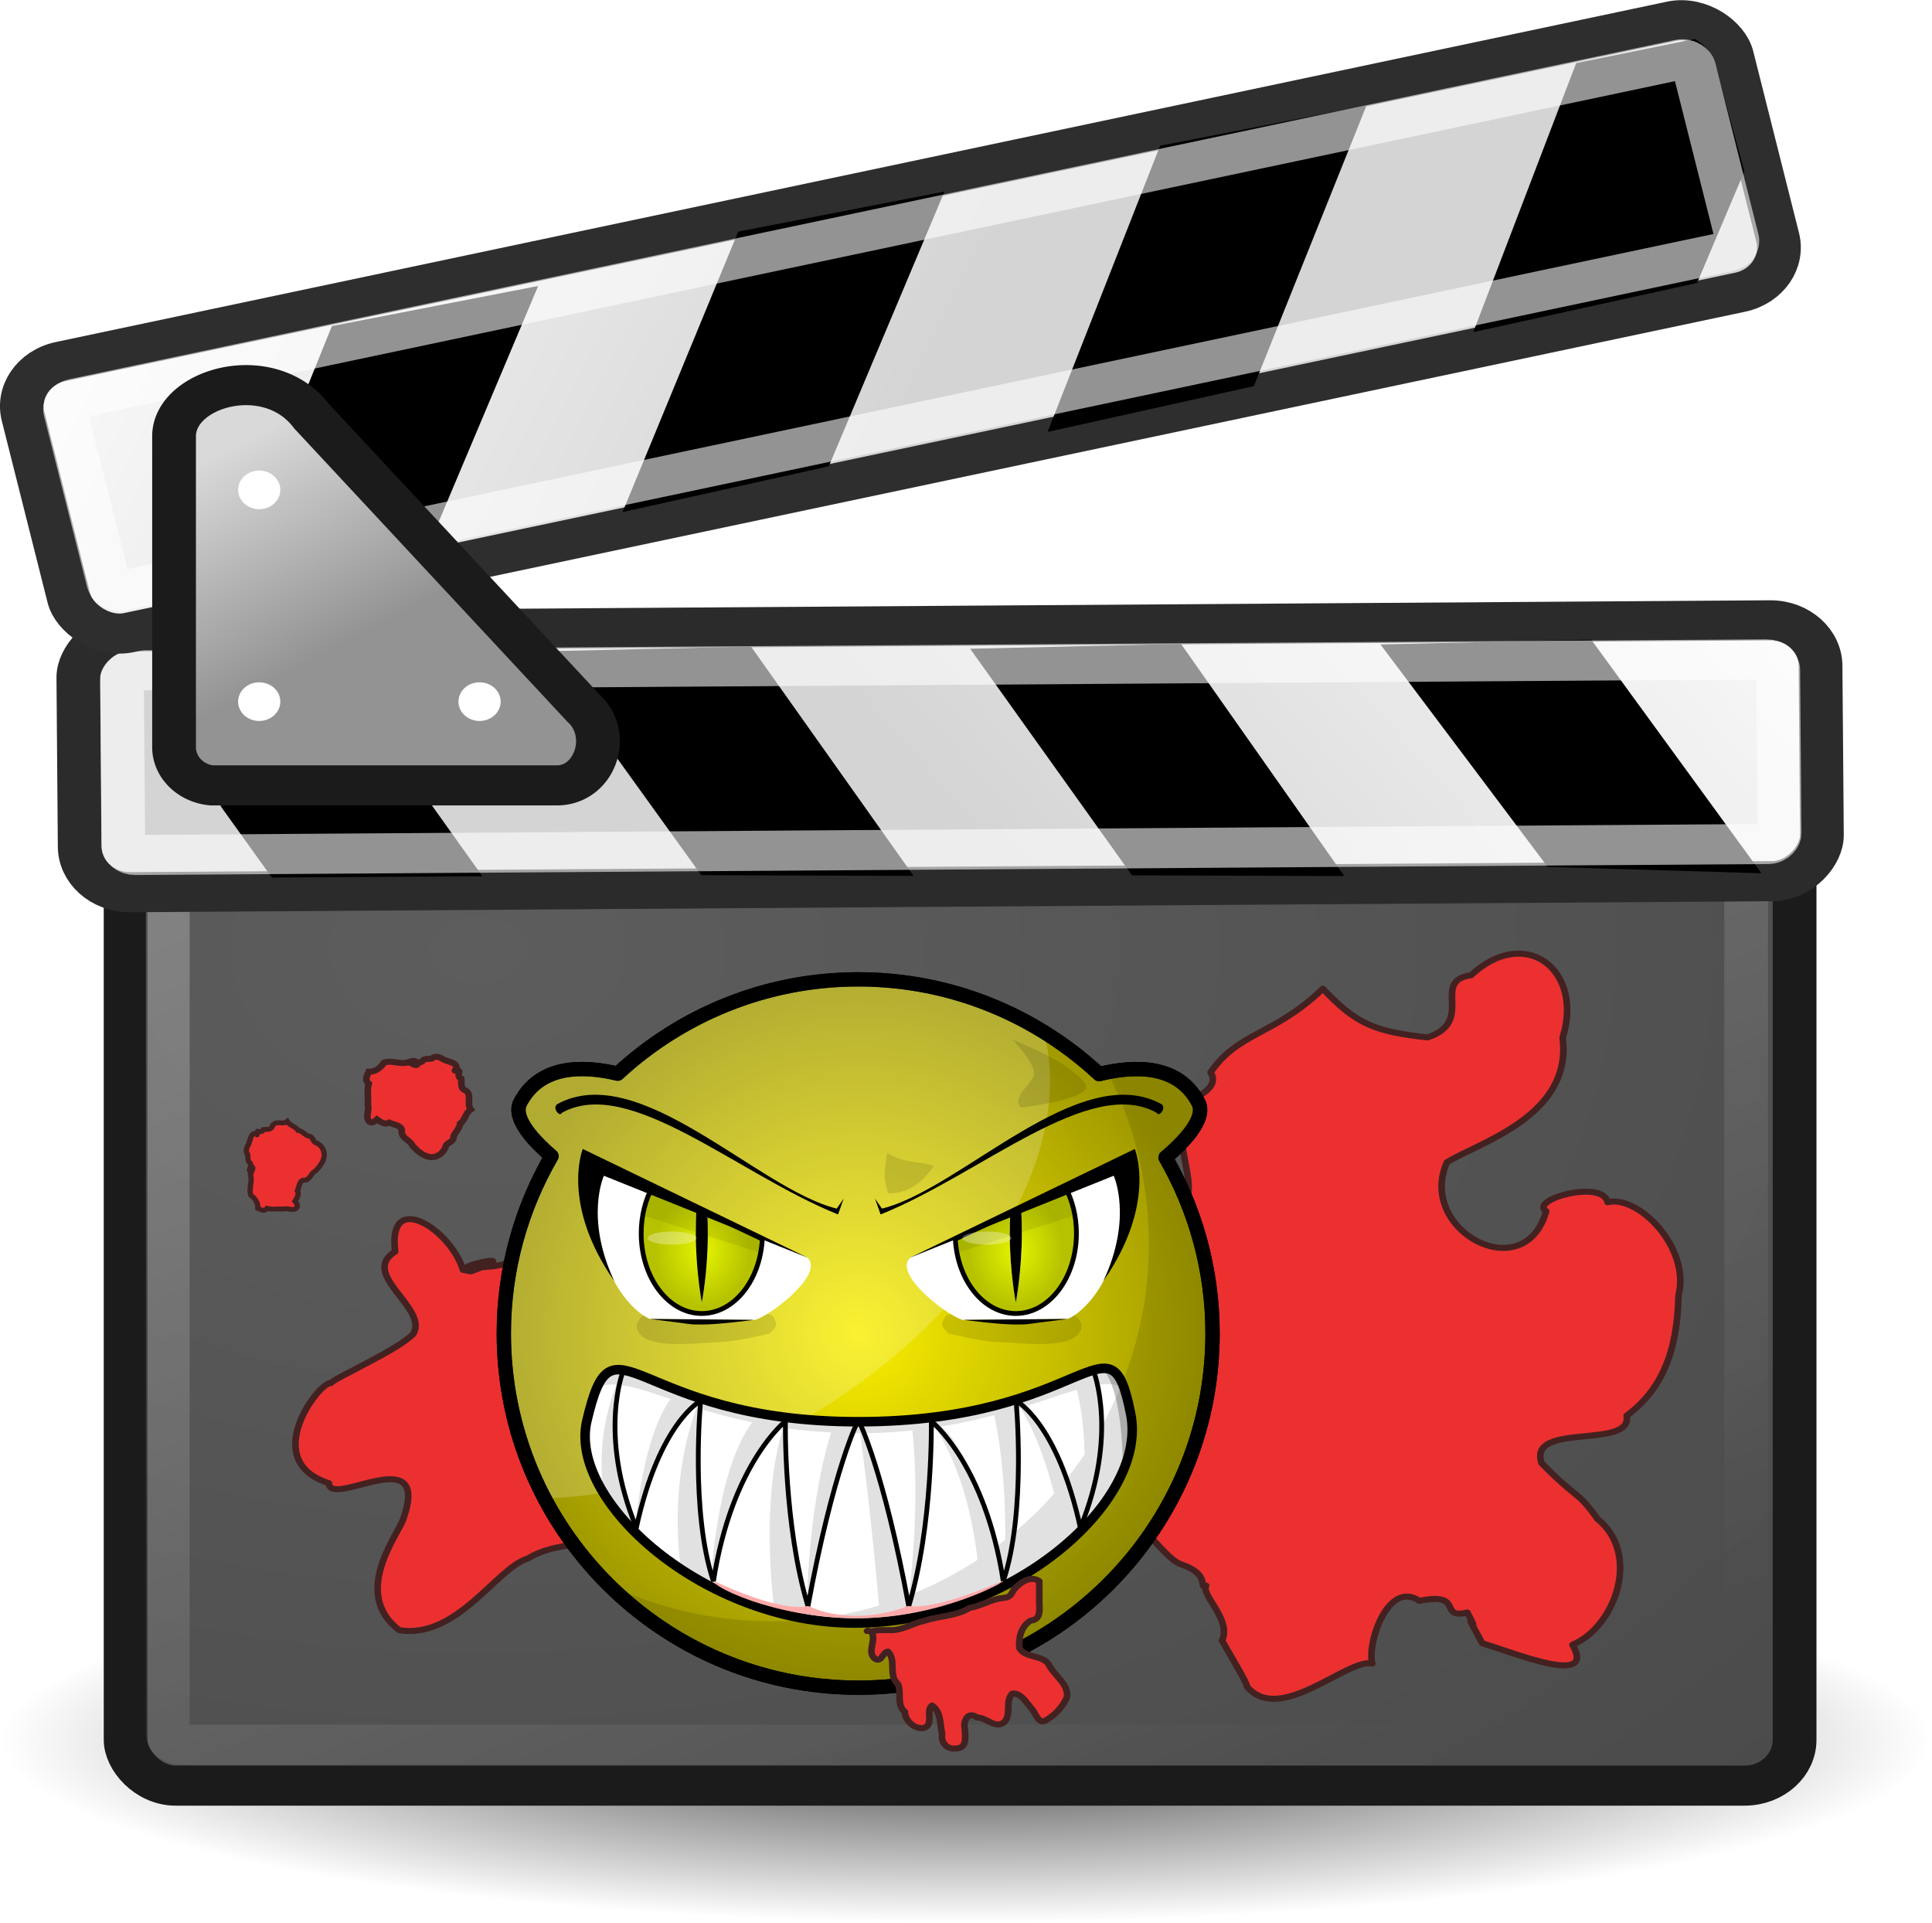<?xml version="1.0" encoding="UTF-8" standalone="no"?>
<svg
   xmlns:dc="http://purl.org/dc/elements/1.1/"
   xmlns:cc="http://creativecommons.org/ns#"
   xmlns:rdf="http://www.w3.org/1999/02/22-rdf-syntax-ns#"
   xmlns:svg="http://www.w3.org/2000/svg"
   xmlns="http://www.w3.org/2000/svg"
   xmlns:xlink="http://www.w3.org/1999/xlink"
   xmlns:sodipodi="http://sodipodi.sourceforge.net/DTD/sodipodi-0.dtd"
   xmlns:inkscape="http://www.inkscape.org/namespaces/inkscape"
   height="305.021"
   width="306.475"
   version="1.1"
   id="svg4552"
   sodipodi:docname="film-horror.svg"
   inkscape:version="0.91 r13725">
  <sodipodi:namedview
     pagecolor="#ffffff"
     bordercolor="#666666"
     borderopacity="1"
     objecttolerance="10"
     gridtolerance="10"
     guidetolerance="10"
     inkscape:pageopacity="0"
     inkscape:pageshadow="2"
     inkscape:window-width="1916"
     inkscape:window-height="1035"
     id="namedview4554"
     showgrid="false"
     fit-margin-top="0"
     fit-margin-left="0"
     fit-margin-right="0"
     fit-margin-bottom="0"
     inkscape:zoom="1.8675"
     inkscape:cx="188.89913"
     inkscape:cy="58.780494"
     inkscape:window-x="24"
     inkscape:window-y="0"
     inkscape:window-maximized="0"
     inkscape:current-layer="g4577" />
  <defs
     id="defs4512">
    <linearGradient
       id="a">
      <stop
         stop-color="#fdfdfd"
         offset="0"
         id="stop4485" />
      <stop
         stop-color="#d4d4d4"
         offset="1"
         id="stop4487" />
    </linearGradient>
    <radialGradient
       id="c"
       cx="27.216"
       gradientUnits="userSpaceOnUse"
       cy="35.673"
       r="19.571"
       gradientTransform="matrix(2.883,0,0,2.136,-64.968,-52.486)">
      <stop
         stop-color="#5d5d5d"
         offset="0"
         id="stop4490" />
      <stop
         stop-color="#444"
         offset="1"
         id="stop4492" />
    </radialGradient>
    <linearGradient
       id="d"
       y2="49.143"
       gradientUnits="userSpaceOnUse"
       y1="13.143"
       x2="21.536"
       x1="5.463">
      <stop
         stop-color="#fff"
         offset="0"
         id="stop4495" />
      <stop
         stop-color="#fff"
         stop-opacity="0"
         offset="1"
         id="stop4497" />
    </linearGradient>
    <radialGradient
       id="b"
       cx="24.643"
       gradientUnits="userSpaceOnUse"
       cy="44.286"
       r="22.071"
       gradientTransform="matrix(1,0,0,0.207,0,35.113)">
      <stop
         offset="0"
         id="stop4500" />
      <stop
         stop-opacity="0"
         offset="1"
         id="stop4502" />
    </radialGradient>
    <linearGradient
       id="g"
       y2="11.107"
       gradientUnits="userSpaceOnUse"
       y1="15.929"
       x2="7.929"
       x1="10.679">
      <stop
         stop-color="#939393"
         offset="0"
         id="stop4505" />
      <stop
         stop-color="#d9d9d9"
         offset="1"
         id="stop4507" />
    </linearGradient>
    <linearGradient
       id="e"
       y2="18.693"
       xlink:href="#a"
       gradientUnits="userSpaceOnUse"
       y1="6.11"
       x2="18.773"
       x1="2.761" />
    <linearGradient
       id="f"
       y2="18.693"
       xlink:href="#a"
       gradientUnits="userSpaceOnUse"
       y1="6.11"
       gradientTransform="translate(-0.6,-0.578)"
       x2="18.773"
       x1="2.761" />
    <linearGradient
       id="linearGradient3241">
      <stop
         offset="0"
         style="stop-color:#e5f400"
         id="stop3243" />
      <stop
         offset="1"
         style="stop-color:#b6c200"
         id="stop3245" />
    </linearGradient>
    <filter
       inkscape:collect="always"
       x="-.265"
       y="-.034"
       width="1.53"
       height="1.068"
       id="filter3266">
      <feGaussianBlur
         inkscape:collect="always"
         stdDeviation="0.235"
         id="feGaussianBlur3268" />
    </filter>
    <radialGradient
       inkscape:collect="always"
       r="11.172"
       gradientTransform="matrix(0.747,-6.6066e-8,7.8176e-8,0.884,43.051,35.943)"
       cx="170.05"
       cy="257.52"
       gradientUnits="userSpaceOnUse"
       xlink:href="#linearGradient3241"
       id="radialGradient3502" />
    <radialGradient
       inkscape:collect="always"
       r="75.797"
       gradientTransform="matrix(1,0,0,1,0,0.06)"
       cx="197.14"
       cy="289.5"
       gradientUnits="userSpaceOnUse"
       id="radialGradient3528">
      <stop
         offset="0"
         style="stop-color:#f9ee00"
         id="stop3524" />
      <stop
         offset="1"
         style="stop-color:#9e9700"
         id="stop3526" />
    </radialGradient>
    <radialGradient
       inkscape:collect="always"
       xlink:href="#linearGradient3241"
       id="radialGradient24771"
       gradientUnits="userSpaceOnUse"
       gradientTransform="matrix(0.747,-6.6066e-8,7.8176e-8,0.884,43.051,35.943)"
       cx="170.05"
       cy="257.52"
       r="11.172" />
  </defs>
  <g
     id="g4577"
     transform="matrix(6.941,0,0,6.355,-17.755,-0.034)">
    <path
       id="path4514"
       transform="translate(0,-0.857)"
       display="block"
       d="m 46.714,44.286 a 22.072,4.571 0 1 1 -44.143,0 22.072,4.571 0 1 1 44.143,0 z"
       style="color:#000000;display:block;opacity:0.744;fill:url(#b)"
       inkscape:connector-curvature="0" />
    <rect
       id="rect4516"
       display="block"
       x="5.429"
       y="16.571"
       width="38.143"
       ry="1.143"
       rx="1.143"
       height="28"
       style="color:#000000;display:block;fill:url(#c);stroke:#1b1b1b" />
    <rect
       id="rect4518"
       display="block"
       x="6.392"
       y="17.489"
       width="36.073"
       ry="0.274"
       rx="0.274"
       height="26.06"
       style="color:#000000;display:block;opacity:0.312;fill:none;stroke:url(#d)" />
    <g
       id="g4528"
       transform="matrix(-0.973,0.232,0.232,0.973,45.786,5.111)">
      <rect
         id="rect4520"
         display="block"
         x="1.705"
         y="10.353"
         height="6.509"
         width="39.806"
         ry="1.143"
         rx="1.143"
         transform="rotate(-12.991)"
         style="color:#000000;display:block;fill:url(#e);stroke:#2b2b2b" />
      <path
         id="path4522"
         d="m 9.19,8.97 -2.43,6.57 4.714,-1.286 2.429,-6.286 -4.714,1 z m 9.142,-2.072 -2.285,6.5 4.714,-1.143 2.286,-6.357 z m 9.572,-2.214 -2.286,6.428 4.714,-1.143 2.286,-6.285 z"
         inkscape:connector-curvature="0"
         style="fill-rule:evenodd" />
      <path
         id="path4524"
         display="block"
         d="m 39.413,2.018 c 0.229,0.156 0.401,0.364 0.469,0.657 l 0.732,3.075 -0.723,2 -4.688,1.085 2.281,-6.357 z"
         inkscape:connector-curvature="0"
         style="color:#000000;display:block" />
      <rect
         id="rect4526"
         display="block"
         x="2.672"
         y="11.327"
         height="4.607"
         width="37.843"
         transform="rotate(-12.991)"
         rx="0.265"
         ry="0.265"
         style="color:#000000;display:block;fill:none;stroke:#ffffff;stroke-opacity:0.575" />
    </g>
    <rect
       id="rect4530"
       display="block"
       x="0.67"
       y="9.685"
       height="6.942"
       width="40.077"
       ry="1.143"
       rx="1.143"
       transform="rotate(-12.991)"
       style="color:#000000;display:block;fill:url(#f);stroke:#2e2e2e" />
    <path
       id="path4532"
       d="m 10.143,8.143 -2.429,6.571 4.715,-1.285 2.428,-6.286 z m 9.286,-2.357 -2.643,7 4.714,-1.143 2.643,-6.857 z m 9.642,-2.143 -2.571,7.143 4.714,-1.143 2.572,-7 z"
       inkscape:connector-curvature="0"
       style="fill-rule:evenodd" />
    <path
       id="path4534"
       display="block"
       d="m 41.295,0.978 c 0.229,0.156 0.401,0.363 0.468,0.656 l 0.661,2.647 -1.08,2.786 -5.116,1.228 2.352,-6.715 z"
       inkscape:connector-curvature="0"
       style="color:#000000;display:block" />
    <rect
       id="rect4536"
       display="block"
       x="1.637"
       y="10.659"
       height="4.915"
       width="38.199"
       transform="rotate(-12.991)"
       rx="0.265"
       ry="0.265"
       style="color:#000000;display:block;fill:none;stroke:#ffffff;stroke-opacity:0.575" />
    <path
       id="path4538"
       d="m 6.536,10.893 v 7.786 a 0.96,0.96 0 0 0 0.857,0.928 h 7.893 c 0.863,0 1.274,-1.262 0.607,-1.928 L 9.679,10.393 C 8.714,9 6.536,9.679 6.536,10.893 Z"
       style="fill:url(#g);fill-rule:evenodd;stroke:#1b1b1b"
       inkscape:connector-curvature="0" />
    <path
       id="path4540"
       display="block"
       d="m 8.964,12.232 a 0.482,0.482 0 1 1 -0.964,0 0.482,0.482 0 1 1 0.964,0 z m 0,5.285 a 0.482,0.482 0 1 1 -0.964,0 0.482,0.482 0 1 1 0.964,0 z m 5.036,0 a 0.482,0.482 0 1 1 -0.964,0 0.482,0.482 0 1 1 0.964,0 z"
       inkscape:connector-curvature="0"
       style="color:#000000;display:block;fill:#ffffff" />
    <path
       style="fill:#ec3030;fill-rule:evenodd;stroke:#432121;stroke-width:0.151px;stroke-linecap:round;stroke-linejoin:round;stroke-opacity:1;fill-opacity:1"
       d="m 13.139,31.698 c -0.281,-1.01 -1.73,-2.021 -1.55,-0.456 -0.828,0.565 0.762,1.401 0.416,2.052 -0.328,0.394 -1.844,1.127 -1.889,1.233 -0.238,-0.062 -1.663,1.934 -0.042,2.496 0.027,0.644 2.337,-1.103 1.703,0.889 -0.122,0.398 -1.199,1.859 -0.096,2.779 1.324,0.236 2.232,-1.566 2.944,-1.789 0.773,-0.525 1.85,-0.238 2.817,-0.723 1.709,-0.376 4.076,-0.616 5.442,-1.164 0.325,-1.547 2.723,-1.224 3.245,-0.412 0.451,0.809 1.631,0.471 1.864,1.484 0.466,-0.595 1.104,0.806 1.566,0.964 0.695,0.261 0.372,0.629 0.564,0.528 -0.129,0.227 0.593,0.857 0.362,1.369 0.197,0.385 0.596,1.097 0.568,1.148 0.753,0.985 2.306,-0.717 2.867,-0.572 -0.123,-0.51 0.361,-2.093 1.078,-1.565 1.045,-0.228 0.415,0.468 1.095,0.291 0.384,0.796 -0.253,-0.427 0.34,0.769 0.7,0.22 2.623,1.102 2.063,0.036 0.97,-0.438 1.58,-2.258 0.566,-3.145 -0.458,-0.713 -0.416,-0.435 -1.271,-1.386 -0.327,-1.04 2.084,-0.333 1.944,-1.188 0.782,-0.629 1.158,-1.563 1.183,-2.993 0.283,-1.194 -0.917,-2.522 -1.619,-2.332 -0.115,-0.58 -1.806,-0.063 -1.405,0.225 -0.495,1.922 -2.958,0.476 -2.268,-1.221 0.736,-0.501 2.873,-1.151 2.645,-3.113 0.486,-1.678 -0.846,-2.824 -2.094,-1.556 -0.934,0.14 0.113,1.151 -0.996,1.552 -1.198,-0.148 -1.626,-0.326 -2.39,-1.217 -1.105,1.166 -1.926,1.074 -2.566,2.087 0.33,0.57 -1.054,0.846 -0.518,0.77 -0.561,1.317 0.825,2.571 -0.826,2.934 -1.327,0.662 -2.095,1.738 -3.562,0.823 -0.586,-1.476 -2.469,-2.477 -3.438,-2.637 -1.115,1.183 -2.453,0.962 -2.308,2.456 -0.147,0.386 -0.613,0.716 -1.16,1.023 -1.005,0.761 -2.059,-0.029 -2.277,-0.551 -0.612,-1.119 -1.605,0.019 -2.429,0.033 -1.51,0.202 1.173,-0.51 -0.386,0.118 l -0.181,-0.04 -1.5e-5,-1.7e-5 z"
       id="path24773"
       inkscape:connector-curvature="0" />
    <g
       transform="matrix(0.109,0,0,0.119,0.683,-1.163)"
       inkscape:label="Taso 1"
       id="layer1">
      <path
         d="m 197.16,215.22 c -19.47,0 -37.19,7.51 -50.44,19.78 -7.33,-1.75 -16.29,-1.86 -20.44,6.06 -1.77,3.39 3.3,8.46 6.56,11.25 -6.34,10.94 -10,23.64 -10,37.19 0,41.01 33.31,74.28 74.32,74.28 41,0 74.28,-33.27 74.28,-74.28 0,-13.43 -3.6,-26.03 -9.85,-36.91 3.24,-2.72 8.71,-8.03 6.88,-11.53 -4.22,-8.06 -13.41,-7.8 -20.81,-5.97 -13.26,-12.31 -31,-19.87 -50.5,-19.87 z"
         style="fill:url(#radialGradient3528);stroke:#000000;stroke-width:3;stroke-linejoin:round"
         id="path2380"
         inkscape:connector-curvature="0" />
      <path
         d="m 197.16,215.22 c -19.47,0 -37.19,7.51 -50.44,19.78 -7.33,-1.75 -16.29,-1.86 -20.44,6.06 -1.77,3.39 3.3,8.46 6.56,11.25 -6.34,10.94 -10,23.64 -10,37.19 0,12.49 3.11,24.26 8.57,34.59 16.9,-0.51 35.99,-5.98 54.21,-16.5 36.69,-21.18 57.38,-55.73 50.41,-81.34 -11.31,-6.99 -24.61,-11.03 -38.87,-11.03 z"
         style="fill:#ffffff;fill-opacity:0.196"
         id="path3590"
         inkscape:connector-curvature="0" />
      <path
         d="m 254.29,306.45 c -4.42,-22.57 -8.62,1.55 -57.15,1.55 -47.81,0 -51.24,-24.49 -56.9,-0.12 -3.9,16.79 24.64,42.34 56.19,42.34 32.26,0 61.49,-25.18 57.86,-43.77 z"
         style="fill:#ffffff;fill-rule:evenodd;stroke:#000000;stroke-width:2"
         sodipodi:nodetypes="czszs"
         id="path2382"
         inkscape:connector-curvature="0" />
      <path
         d="m 229.5,227.88 c 0,0 4.21,4.33 4.5,6.74 0.28,2.38 -4.99,5.08 -2.75,7.5 6.49,-0.82 12.43,-2.25 13.5,-3.74 1,-1.39 -2.18,-3.42 -3.5,-4.5 -3.05,-2.53 -11.75,-6 -11.75,-6 z m 25.41,6.15 c -1.84,0.05 -3.69,0.33 -5.47,0.69 5.51,10.79 8.65,22.99 8.65,35.94 0,10.33 -1.98,20.19 -5.59,29.25 -0.94,-2.15 -2.07,-3.04 -3.66,-3.1 -5.93,-0.21 -18.32,11.19 -51.68,11.19 -34.68,0 -46.02,-12.87 -51.78,-10.66 0,0 -2.72,3.38 -2.72,3.38 1.12,-0.46 2.37,-0.6 3.78,-0.5 -5.21,13.61 -2.32,23.9 -2.32,23.9 l 6.13,6.26 c 0,0 -5.46,-11.44 -3.03,-30.1 2.82,0.34 6.37,1.54 10.59,2.97 -2.08,2.76 -5.69,9.84 -7.43,26.87 4.38,-16.03 9.85,-22.84 12.31,-25.24 0.19,0.05 0.37,0.12 0.56,0.18 -6.2,16.94 -3.25,33.82 -3.25,33.82 l 6.88,4.12 c 0,0 -0.23,-0.85 -0.54,-2.09 4.54,-18.33 10.98,-28.15 13.82,-31.82 0.41,0.07 0.83,0.13 1.25,0.19 -5.07,16.17 -1.79,38.72 -1.79,38.72 l 5.76,1.59 c -2.14,0.18 -4.3,0.25 -6.47,0.25 -12.25,0 -23.87,-2.78 -34.22,-7.75 13.44,13.41 32,21.69 52.47,21.69 41,0 74.28,-33.27 74.28,-74.28 0,-13.43 -3.6,-26.03 -9.85,-36.91 3.24,-2.72 8.71,-8.03 6.88,-11.53 -2.9,-5.54 -8.16,-7.16 -13.56,-7.03 z m -51.66,17.59 c -0.53,2.91 -1.01,5.48 0.25,8.5 4.76,0.03 7.68,-3.09 9.5,-5.74 -3.18,-1.16 -5.97,-0.41 -9.75,-2.76 z m -34.19,33.47 c -5.4,-0.01 -11.7,0.11 -15.59,0.03 -1.22,-0.02 -2.97,1.8 -2.78,3 0.8,5.09 12.42,3.32 17.56,3.16 3.66,-0.11 10.25,-1.77 10.25,-1.77 2,-1.7 1.56,-2.15 0.72,-3.7 -0.26,-0.57 -4.76,-0.71 -10.16,-0.72 z m 80.22,15 c 1.1,-0.01 2.06,0.16 2.91,0.53 -1.23,3 -2.62,5.92 -4.19,8.72 0,-3.84 -0.46,-6.92 -0.88,-9 0.77,-0.12 1.49,-0.24 2.16,-0.25 z m -6.31,1.22 c 0.62,2.44 1.52,7.01 1.65,13.53 -1.26,1.88 -2.61,3.68 -4.03,5.44 -2.24,-5.96 -5.35,-12.8 -8.65,-15.44 4.29,-1.33 7.96,-2.63 11.03,-3.53 z m -11.81,3.78 c 3.36,5.47 5.63,12.31 7.06,18 -2.51,2.83 -5.21,5.46 -8.1,7.91 1.82,-11.6 0.69,-22.16 0.22,-25.66 0.28,-0.08 0.54,-0.16 0.82,-0.25 z m -67.41,0.13 c 3.31,1.03 7.03,2.03 11.19,2.9 -2.38,3.06 -7.03,11.59 -8.66,32.63 -1.21,-4.97 -3.83,-18.24 -2.53,-35.53 z m 61.91,1.4 c 0.62,2.81 2.46,12.31 2.31,26.16 -0.73,0.58 -1.47,1.14 -2.22,1.69 -2.14,-8.59 -6.03,-21.24 -11.16,-25.47 4.03,-0.65 7.7,-1.49 11.07,-2.38 z m -12.32,2.6 c 5.85,9.28 8.01,20.44 8.82,27.75 -4.35,2.84 -9,5.26 -13.88,7.22 4.49,-15.29 4.32,-29.84 4.1,-34.85 0.32,-0.04 0.65,-0.07 0.96,-0.12 z m -31.28,0.16 c 2.94,0.4 6.07,0.7 9.41,0.87 -1.48,4.67 -4.59,16.67 -5.09,36.13 4.41,-18.79 8.17,-31.59 9.5,-35.97 l 1.28,0 0.37,0 c 1.93,13.82 3.44,30 3.97,36.15 -4.74,1.41 -9.65,2.41 -14.72,2.91 -0.29,-1.4 -4.01,-19.86 -4.72,-40.09 z m 26.44,0.43 c 0.48,4.38 1.44,16.83 -0.72,34.57 -0.16,0.06 -0.31,0.12 -0.47,0.18 -0.95,-7.3 -3.38,-21.72 -9.03,-34.15 3.6,-0.04 7.01,-0.26 10.22,-0.6 z"
         style="fill:#000000;fill-opacity:0.118"
         sodipodi:nodetypes="cscsscccscsscccccccccccccccccscsscsccccccsssccccccccccccccccccccccccccccccccccccsccccccccc"
         id="path3532"
         inkscape:connector-curvature="0" />
      <path
         d="m 147.86,297.36 c 0,0 -5.29,13.24 2.76,32.86 4.85,-22.17 13.49,-26.61 13.49,-26.61 0,0 -2.22,23.27 2.68,37.85 3.82,-24.71 15.09,-33.56 15.09,-33.56 0,0 -0.4,21.74 4.73,38.8 5.31,-28.83 10.44,-38.8 10.44,-38.8"
         style="fill:none;stroke:#000000;stroke-width:1px"
         sodipodi:nodetypes="ccccccc"
         id="path2400"
         inkscape:connector-curvature="0" />
      <path
         d="m 246.49,297.36 c 0,0 5.29,13.24 -2.77,32.86 -4.84,-22.17 -13.48,-26.61 -13.48,-26.61 0,0 2.21,23.27 -2.68,37.85 -3.82,-24.71 -15.09,-33.56 -15.09,-33.56 0,0 0.4,21.74 -4.73,38.8 -5.31,-28.83 -10.45,-38.8 -10.45,-38.8"
         style="fill:none;stroke:#000000;stroke-width:1px"
         sodipodi:nodetypes="ccccccc"
         id="path2409"
         inkscape:connector-curvature="0" />
      <path
         d="m 227.52,341.34 c 0,0 -13.96,6.27 -19.93,5.3 -6.61,2.58 -14.57,2.93 -20.96,0 -6.28,1.38 -19.57,-5.18 -19.57,-5.18 -1.65,0.39 11.62,7.75 30.08,7.75 17.23,0 31.44,-7.91 30.38,-7.87 z"
         style="fill:#ffaaaa;fill-rule:evenodd"
         sodipodi:nodetypes="ccccsc"
         id="path2411"
         inkscape:connector-curvature="0" />
      <path
         d="m 133.97,241.43 c 0,0 -0.69,0.57 -0.06,1.51 0.71,1.04 1.14,0.25 1.14,0.25 13.99,-7.77 36.58,12.67 57.56,21.21 l 0.31,0.12 1.17,-3.31 -1.45,2.09 c -16.58,-4.07 -41.45,-31.42 -58.67,-21.87 z"
         style="fill:#000000;fill-rule:evenodd"
         sodipodi:nodetypes="czcccccc"
         id="path2433"
         inkscape:connector-curvature="0" />
      <g
         transform="matrix(1.19,0,0,1.19,-38.022,-41.544)"
         id="g3432">
        <path
           d="m 150.44,249.44 0.88,12.55 c 0,0 2.18,4.57 3.26,6.85 1.07,2.26 3.75,5.7 6.34,6.78 l 18.2,0.18 c 1.72,0.2 12.95,-7.97 9.5,-11.02 l -36.86,-16.22 -1.32,0.88 z"
           style="fill:#ffffff;fill-rule:evenodd"
           sodipodi:nodetypes="cczscccc"
           id="path3312"
           inkscape:connector-curvature="0" />
        <path
           d="m 160.88,275.62 c 8.55,1.03 6.41,0.96 9.18,0.98 2.77,0.03 9.19,-0.82 9.19,-0.82 l -18.37,-0.16 z"
           style="fill:#000000;fill-rule:evenodd"
           sodipodi:nodetypes="cscc"
           id="path2447"
           inkscape:connector-curvature="0" />
        <path
           d="m 161.34,252.38 c -1.23,2.3 -1.96,5.11 -1.96,8.15 0,7.81 4.78,14.13 10.68,14.13 5.65,0 10.27,-5.79 10.66,-13.13 l -19.38,-9.15 z"
           style="fill:url(#radialGradient24771);stroke:#000000;stroke-width:0.841;stroke-linejoin:round"
           id="path2453"
           inkscape:connector-curvature="0" />
        <path
           d="m 169.12,256.06 c -0.08,1.38 -0.12,2.89 -0.12,4.47 0,6.68 1.06,12.19 1.06,12.19 0,0 1.07,-5.38 1.06,-12.19 0,-1.27 -0.03,-2.45 -0.09,-3.59 l -1.91,-0.88 z"
           style="fill:#ffffff;filter:url(#filter3266)"
           id="path3264"
           inkscape:connector-curvature="0" />
        <path
           d="m 149.09,245.66 c 0,0 -3.94,9.63 5.53,23.25 -5.2,-11.13 -1.81,-18.53 -1.81,-18.53 l 35.92,14.45 -39.64,-19.17 z"
           style="fill:#000000;fill-rule:evenodd"
           sodipodi:nodetypes="ccccc"
           id="path2439"
           inkscape:connector-curvature="0" />
        <path
           d="m 169.12,256.06 c -0.08,1.38 -0.12,2.89 -0.12,4.47 0,6.68 1.06,12.19 1.06,12.19 0,0 1.07,-5.38 1.06,-12.19 0,-1.27 -0.03,-2.45 -0.09,-3.59 l -1.91,-0.88 z"
           style="fill:#000000"
           id="rect2461"
           inkscape:connector-curvature="0" />
        <path
           d="m 161.34,252.38 c -0.79,1.47 -1.4,3.15 -1.72,4.96 l 20.79,6.63 c 0.15,-0.8 0.26,-1.6 0.31,-2.44 l -19.38,-9.15 z"
           style="fill:#000000;fill-opacity:0.081;fill-rule:evenodd"
           id="path3259"
           inkscape:connector-curvature="0" />
      </g>
      <path
         d="m 260.79,241.43 c 0,0 0.69,0.57 0.05,1.51 -0.7,1.04 -1.13,0.25 -1.13,0.25 -13.99,-7.77 -36.58,12.67 -57.56,21.21 l -0.31,0.12 -1.17,-3.31 1.45,2.09 c 16.58,-4.07 41.45,-31.42 58.67,-21.87 z"
         style="fill:#000000;fill-rule:evenodd"
         sodipodi:nodetypes="czcccccc"
         id="path3457"
         inkscape:connector-curvature="0" />
      <path
         d="m 225.61,285.09 c 5.4,-0.01 11.7,0.11 15.6,0.03 1.22,-0.02 2.97,1.8 2.78,3 -0.81,5.09 -12.42,3.32 -17.57,3.16 -3.65,-0.11 -10.25,-1.77 -10.25,-1.77 -2,-1.7 -1.56,-2.15 -0.71,-3.7 0.26,-0.57 4.75,-0.71 10.15,-0.72 z"
         style="fill:#000000;fill-opacity:0.118"
         sodipodi:nodetypes="csssccc"
         id="path3588"
         inkscape:connector-curvature="0" />
      <g
         transform="matrix(-1.19,0,0,1.19,432.56,-41.544)"
         id="g3504">
        <path
           d="m 150.44,249.44 0.88,12.55 c 0,0 2.18,4.57 3.26,6.85 1.07,2.26 3.75,5.7 6.34,6.78 l 18.2,0.18 c 1.72,0.2 12.95,-7.97 9.5,-11.02 l -36.86,-16.22 -1.32,0.88 z"
           style="fill:#ffffff;fill-rule:evenodd"
           sodipodi:nodetypes="cczscccc"
           id="path3506"
           inkscape:connector-curvature="0" />
        <path
           d="m 160.88,275.62 c 8.55,1.03 6.41,0.96 9.18,0.98 2.77,0.03 9.19,-0.82 9.19,-0.82 l -18.37,-0.16 z"
           style="fill:#000000;fill-rule:evenodd"
           sodipodi:nodetypes="cscc"
           id="path3508"
           inkscape:connector-curvature="0" />
        <path
           d="m 161.34,252.38 c -1.23,2.3 -1.96,5.11 -1.96,8.15 0,7.81 4.78,14.13 10.68,14.13 5.65,0 10.27,-5.79 10.66,-13.13 l -19.38,-9.15 z"
           style="fill:url(#radialGradient3502);stroke:#000000;stroke-width:0.841;stroke-linejoin:round"
           id="path3510"
           inkscape:connector-curvature="0" />
        <path
           d="m 169.12,256.06 c -0.08,1.38 -0.12,2.89 -0.12,4.47 0,6.68 1.06,12.19 1.06,12.19 0,0 1.07,-5.38 1.06,-12.19 0,-1.27 -0.03,-2.45 -0.09,-3.59 l -1.91,-0.88 z"
           style="fill:#ffffff;filter:url(#filter3266)"
           id="path3512"
           inkscape:connector-curvature="0" />
        <path
           d="m 149.09,245.66 c 0,0 -3.94,9.63 5.53,23.25 -5.2,-11.13 -1.81,-18.53 -1.81,-18.53 l 35.92,14.45 -39.64,-19.17 z"
           style="fill:#000000;fill-rule:evenodd"
           sodipodi:nodetypes="ccccc"
           id="path3514"
           inkscape:connector-curvature="0" />
        <path
           d="m 169.12,256.06 c -0.08,1.38 -0.12,2.89 -0.12,4.47 0,6.68 1.06,12.19 1.06,12.19 0,0 1.07,-5.38 1.06,-12.19 0,-1.27 -0.03,-2.45 -0.09,-3.59 l -1.91,-0.88 z"
           style="fill:#000000"
           id="path3516"
           inkscape:connector-curvature="0" />
        <path
           d="m 161.34,252.38 c -0.79,1.47 -1.4,3.15 -1.72,4.96 l 20.79,6.63 c 0.15,-0.8 0.26,-1.6 0.31,-2.44 l -19.38,-9.15 z"
           style="fill:#000000;fill-opacity:0.081;fill-rule:evenodd"
           id="path3518"
           inkscape:connector-curvature="0" />
      </g>
      <path
         d="m 248.25,296.86 c 4.57,4.36 4.37,21 4.37,21 l 2.38,-9.12 c 0,0 -2.82,-11.61 -6.75,-11.88 z"
         style="fill:#000000;fill-opacity:0.235;fill-rule:evenodd"
         sodipodi:nodetypes="cccc"
         id="path3550"
         inkscape:connector-curvature="0" />
      <path
         d="m 197.16,215.22 c -19.47,0 -37.19,7.51 -50.44,19.78 -7.33,-1.75 -16.29,-1.86 -20.44,6.06 -1.77,3.39 3.3,8.46 6.56,11.25 -6.34,10.94 -10,23.64 -10,37.19 0,41.01 33.31,74.28 74.32,74.28 41,0 74.28,-33.27 74.28,-74.28 0,-13.43 -3.6,-26.03 -9.85,-36.91 3.24,-2.72 8.71,-8.03 6.88,-11.53 -4.22,-8.06 -13.41,-7.8 -20.81,-5.97 -13.26,-12.31 -31,-19.87 -50.5,-19.87 z"
         style="fill:none;stroke:#000000;stroke-width:3;stroke-linejoin:round"
         id="path3595"
         inkscape:connector-curvature="0" />
      <ellipse
         transform="translate(0,2)"
         style="fill:#ffffff;fill-opacity:0.314"
         id="path3597"
         cx="158.125"
         cy="267.487"
         rx="5.125"
         ry="1.375" />
      <ellipse
         transform="translate(66,2)"
         style="fill:#ffffff;fill-opacity:0.314"
         id="path3599"
         cx="158.125"
         cy="267.487"
         rx="5.125"
         ry="1.375" />
    </g>
    <path
       style="fill:#ec3030;fill-opacity:1;fill-rule:evenodd;stroke:#432121;stroke-width:0.151px;stroke-linecap:round;stroke-linejoin:round;stroke-opacity:1"
       d="m 22.47,40.73 c 0.127,0.2 -0.086,0.449 0.052,0.642 0.178,0.186 0.205,-0.145 0.331,-0.146 0.2,0.231 -0.004,0.592 0.226,0.807 0.092,0.223 -0.04,0.526 0.16,0.696 1.68e-4,0.214 0.207,0.433 0.427,0.406 0.253,-0.086 0.035,-0.445 0.194,-0.562 0.216,0.166 0.175,0.47 0.23,0.709 -0.037,0.197 0.103,0.401 0.323,0.36 0.26,-0.011 0.197,-0.296 0.198,-0.473 -0.048,-0.188 0.056,-0.476 0.28,-0.297 0.212,-0.006 0.405,0.29 0.614,0.119 0.183,-0.201 0.011,-0.519 0.187,-0.717 0.185,-0.028 0.322,0.217 0.426,0.356 0.109,0.106 0.172,0.454 0.359,0.299 0.211,-0.134 0.381,-0.343 0.468,-0.575 0.031,-0.336 -0.303,-0.531 -0.421,-0.812 -0.151,-0.243 -0.535,-0.147 -0.667,-0.403 -0.028,-0.244 0.037,-0.541 0.253,-0.686 0.244,-0.019 0.204,-0.282 0.2,-0.457 l 0,-0.527 c -0.213,-0.169 -0.479,0.073 -0.589,0.221 -0.086,0.202 -0.136,0.18 -0.327,0.211 -0.205,0.044 -0.467,0.201 -0.675,0.234 -0.318,0.212 -0.675,0.193 -1.035,0.322 -0.243,0.054 -0.476,0.222 -0.724,0.233 -0.162,0.009 -0.346,-0.022 -0.488,0.039 -0.033,-0.007 -0.066,-0.039 -0.099,-0.017"
       id="path24777"
       inkscape:connector-curvature="0"
       sodipodi:nodetypes="cccccccccccccccccccccccccccc" />
    <path
       style="fill:#ec3030;fill-opacity:1;fill-rule:evenodd;stroke:#432121;stroke-width:0.151px;stroke-linecap:butt;stroke-linejoin:miter;stroke-opacity:1"
       d="m 11.893,26.515 c -0.183,0.072 -0.379,-0.064 -0.562,0.014 -0.067,0.125 -0.203,0.234 -0.348,0.225 -0.038,0.104 -0.096,0.209 9.32e-4,0.293 -0.041,0.175 -0.006,0.358 -0.019,0.536 0.04,0.136 -0.067,0.308 0.032,0.415 0.072,0.062 0.151,-0.027 0.176,-0.054 0.083,0.062 0.183,0.144 0.281,0.08 0.103,0.056 0.307,0.07 0.286,0.222 -0.005,0.175 0.196,0.211 0.25,0.362 0.113,0.126 0.252,0.269 0.431,0.278 0.171,-0.005 0.295,-0.139 0.333,-0.299 0.051,-0.075 0.179,-0.085 0.167,-0.213 0.039,-0.116 0.14,-0.196 0.153,-0.328 0.119,-0.091 0.123,-0.265 0.243,-0.352 -0.101,-0.14 0.035,-0.35 -0.11,-0.469 -0.141,-0.046 -0.095,-0.214 -0.108,-0.296 -0.085,-0.043 -0.054,-0.129 -0.048,-0.187 -0.044,-0.06 -0.154,0.019 -0.068,-0.042 0.054,-0.198 -0.223,-0.185 -0.322,-0.276 -0.089,-0.049 -0.154,-0.067 -0.236,0.001 -0.093,0.018 -0.164,-0.017 -0.222,0.076 -0.049,0.041 -0.235,0.028 -0.203,-0.016 0.089,-0.022 0.153,0.144 0.022,0.092 -0.044,-0.019 -0.083,-0.048 -0.129,-0.061 z"
       id="path24782"
       inkscape:connector-curvature="0" />
    <path
       inkscape:connector-curvature="0"
       id="path24793"
       d="m 8.282,29.319 c 0.051,0.171 -0.046,0.353 0.01,0.522 0.089,0.062 0.167,0.189 0.16,0.323 0.074,0.035 0.149,0.089 0.209,-8.51e-4 0.124,0.038 0.254,0.005 0.381,0.018 0.096,-0.037 0.219,0.062 0.295,-0.03 0.044,-0.067 -0.019,-0.14 -0.038,-0.164 0.044,-0.077 0.103,-0.17 0.057,-0.261 0.04,-0.096 0.05,-0.285 0.158,-0.266 0.125,0.005 0.15,-0.182 0.257,-0.232 0.09,-0.105 0.192,-0.235 0.198,-0.401 -0.004,-0.159 -0.099,-0.275 -0.212,-0.31 -0.053,-0.047 -0.06,-0.167 -0.152,-0.156 -0.082,-0.036 -0.139,-0.13 -0.233,-0.142 -0.065,-0.11 -0.188,-0.114 -0.25,-0.226 -0.099,0.094 -0.249,-0.033 -0.334,0.102 -0.033,0.132 -0.152,0.088 -0.211,0.101 -0.03,0.079 -0.092,0.05 -0.133,0.044 -0.042,0.04 0.014,0.144 -0.03,0.064 -0.141,-0.05 -0.132,0.208 -0.196,0.3 -0.035,0.083 -0.047,0.144 7.77e-4,0.22 0.013,0.087 -0.012,0.153 0.054,0.206 0.029,0.045 0.02,0.219 -0.011,0.189 -0.016,-0.083 0.103,-0.142 0.065,-0.021 -0.013,0.041 -0.034,0.077 -0.044,0.12 z"
       style="fill:#ec3030;fill-opacity:1;fill-rule:evenodd;stroke:#432121;stroke-width:0.122px;stroke-linecap:butt;stroke-linejoin:miter;stroke-opacity:1" />
  </g>
</svg>
